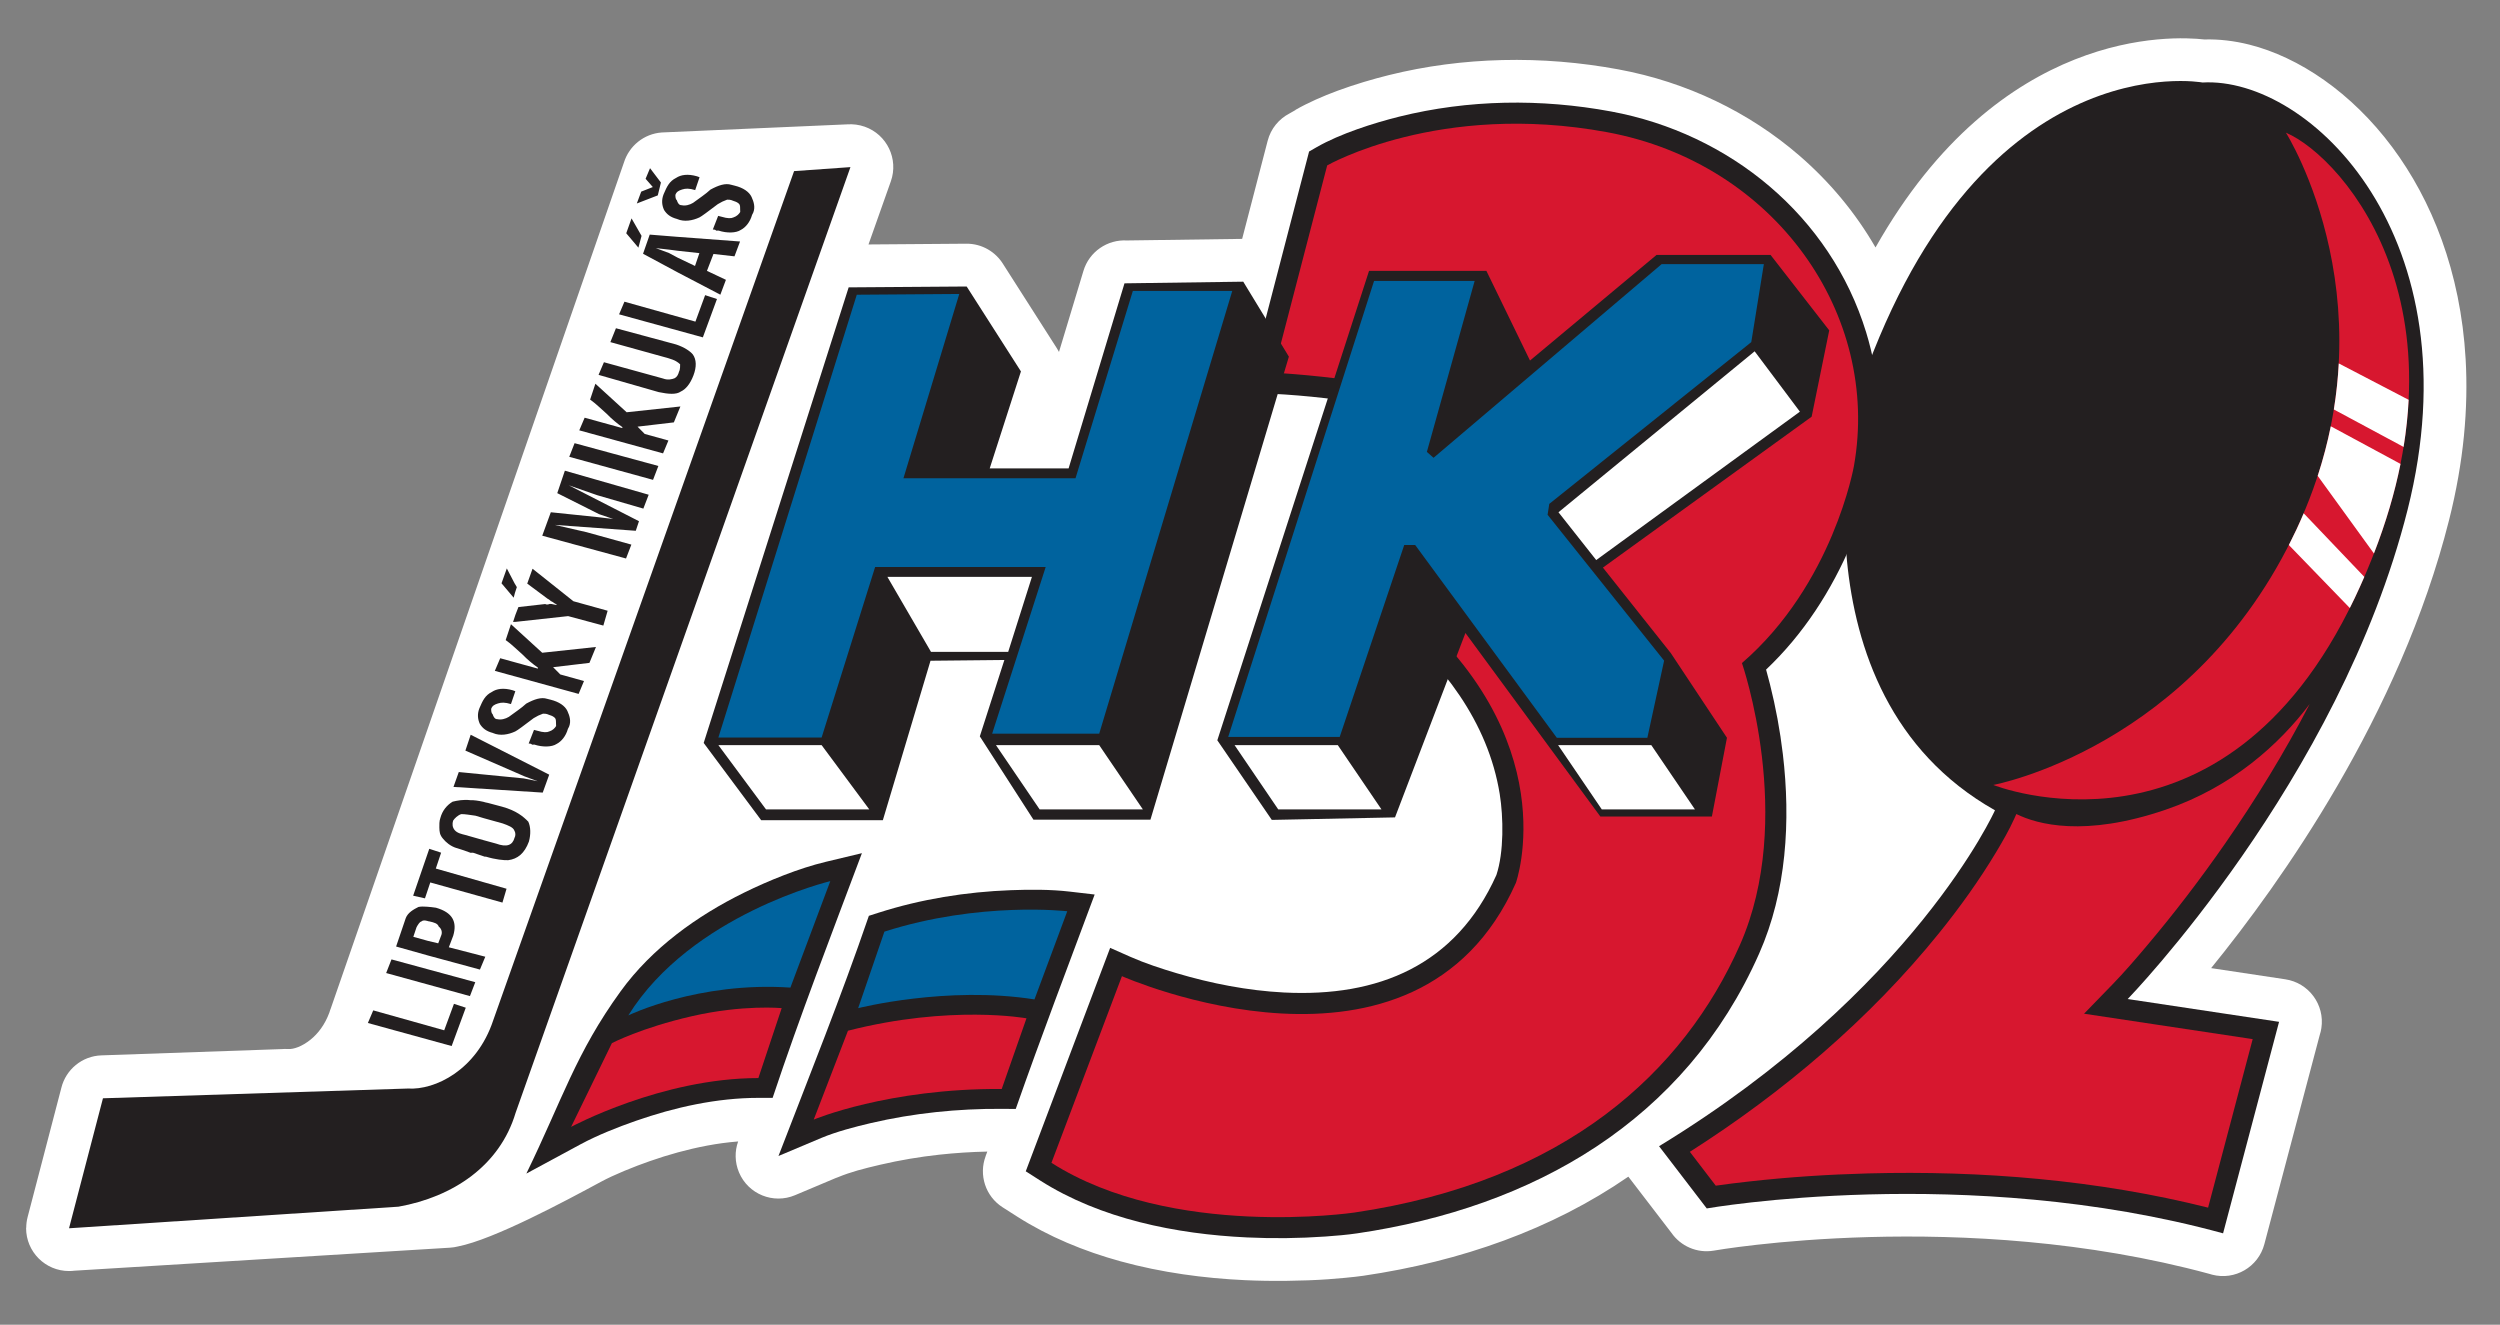 <?xml version="1.0" encoding="UTF-8"?>
<svg id="Layer_1" xmlns="http://www.w3.org/2000/svg" version="1.1" viewBox="0 0 726 384.7">
  <rect x="0" y="0" width="726" height="384.7" fill="#808080" stroke="none"/>
  <!-- Generator: Adobe Illustrator 29.7.1, SVG Export Plug-In . SVG Version: 2.1.1 Build 8)  -->
  <defs>
    <style>
      .st0, .st1, .st2, .st3 {
        fill-rule: evenodd;
      }

      .st0, .st4 {
        fill: #fff;
      }

      .st5, .st2 {
        fill: #231f20;
      }

      .st1 {
        fill: #00639e;
      }

      .st3 {
        fill: #d7172f;
      }
    </style>
  </defs>
  <path class="st4" d="M180.25,287.85c9.06-12.5,22.12-21.89,35.86-28.64,7.1-3.49,15.91-7.07,23.67-8.93l10.52-2.52c-8.98,23.97-17.9,46.96-25.93,71.06h-4.15c-12,0-24.32,2.73-35.62,6.69-5.24,1.84-11.11,4.15-16.02,6.8l-15.73,8.5c10.47-21.5,14.32-34.91,27.4-52.96"/>
  <path class="st4" d="M252.33,265.95l2.75-.88c12.38-3.97,25.5-6.07,38.49-6.57,5.44-.21,11.61-.23,17.04.41l7.28.85c-7.88,21.17-15.47,41.02-22.92,62.27l-4.11-.03c-12.71-.08-25.61,1.24-38,4.14-4.57,1.07-9.96,2.48-14.33,4.3l-12.46,5.25c9.08-23.58,18.1-45.98,26.25-69.74"/>
  <path class="st4" d="M369.33,238.1l-15.82-23.13,32.08-99.26c-4.87-.57-9.76-1.01-14.55-1.28l-36.95,123.59h-33.98l-15.56-24.19,7.13-22.18-21.45.22-13.84,46.3h-35.33l-16.71-22.44,42.11-132.3,34.27-.26,15.75,24.67-9.07,28.16h22.91l16.23-53.75,34.49-.48,6.51,10.7,12.61-48.49,2.23-1.28c6.75-3.87,16.47-6.98,23.92-8.83,20.11-5,41.18-5.28,61.52-1.51,34.45,6.38,63.7,30.29,74.09,64.14.67,2.17,1.24,4.36,1.74,6.57,35.31-90.15,95.89-79.15,95.89-79.15,31.31-1.81,79.49,45.16,59.62,124.05-19.87,78.88-81.29,142.11-81.29,142.11l43.96,6.63-16.26,61.42c-74.67-20.47-149.94-7.23-149.94-7.23l-13.85-18.06c74.07-45.16,97.55-97.55,97.55-97.55-31.08-17.54-40.93-48.29-43.13-74.17-5.66,12.41-13.41,23.94-23.34,33.33.4,1.41.77,2.83,1.12,4.22,1.68,6.67,2.94,13.49,3.75,20.32,2.29,19.34,1.09,39.92-6.88,57.92-21.51,48.6-65.5,73.72-116.7,81.25-3.04.45-6.23.71-9.29.93-7.56.53-15.19.62-22.75.26-20.52-.96-42.53-5.36-60.06-16.53l-4.18-2.67,24.51-64.89,5.91,2.62c4.21,1.86,9,3.43,13.4,4.74,10.05,2.99,20.64,5.06,31.12,5.6,27.48,1.41,49.98-7.92,61.72-34.09,2.23-6.69,2.06-16.83.98-23.56-2.01-12.47-7.54-23.61-15.07-33.35l-15.33,40.14-35.78.73Z"/>
  <path class="st4" d="M95.95,293.17L181.2,47.16c1.49-4.74,5.75-8.32,11-8.69l53.89-2.36c1.65-.11,3.35.1,5.02.68,6.48,2.28,9.88,9.39,7.59,15.87l-6.49,18.33,28.46-.22c4.53-.02,8.5,2.4,10.69,6.01l15.58,24.4c.21.34.41.68.59,1.02l7.09-23.5c1.68-5.64,7.01-9.2,12.64-8.87l33.46-.46,7.41-28.49c.92-3.56,3.3-6.35,6.32-7.92l1.77-1.01-.02-.04c3.64-2.09,7.93-3.97,12.31-5.59,4.99-1.84,10.27-3.38,14.82-4.51,10.74-2.67,21.8-4.1,32.93-4.37,11.34-.28,22.69.66,33.81,2.72,19.67,3.64,37.85,12.37,52.52,25.07,8.72,7.55,16.22,16.51,22.06,26.63,36.15-63.98,86.35-61.44,95.47-60.4,4.27-.12,8.67.39,13.09,1.5,14.36,3.62,29.64,13.84,41.52,29.8,11.4,15.32,19.83,36.1,21.29,61.49.82,14.21-.54,29.85-4.8,46.74-14.28,56.68-48.94,105.36-69.11,130.15l21.55,3.25c6.8,1.02,11.49,7.36,10.47,14.17-.11.71-.27,1.39-.49,2.05l-16.07,60.69c-1.75,6.64-8.55,10.61-15.19,8.86l-.75-.22c-71.71-19.47-143.73-6.8-143.94-6.76-4.91.84-9.64-1.33-12.31-5.17l-12.51-16.31c-22.18,15.31-48.58,24.61-76.95,28.78-1.36.2-3.2.4-5.27.6-2.37.22-3.84.34-4.99.42-3.68.26-7.73.41-12.1.46-4.16.05-8.19-.02-12.06-.2-11.81-.55-24.17-2.19-36.11-5.48-10.58-2.91-20.81-7.12-30.03-13l-4.18-2.67c-5.04-3.21-6.98-9.46-4.95-14.84h-.02s.51-1.35.51-1.35c-4.58.09-9.24.39-13.95.9-5.7.62-11.44,1.59-17.11,2.91-2.39.56-4.78,1.14-6.61,1.67-1.94.56-3.92,1.22-5.77,1.99l-.69.26-11.72,4.94c-6.32,2.66-13.6-.3-16.26-6.62-1.25-2.98-1.26-6.17-.25-8.99-3.04.24-6.05.65-9.02,1.21-5.69,1.07-11.31,2.64-16.67,4.52-2.25.79-4.77,1.73-7.45,2.85-2.39,1-4.72,2.06-6.77,3.17-10.35,5.59-31.07,16.72-41.45,18.74-.74.19-1.52.31-2.31.36l-109.04,6.68c-.53.07-1.06.1-1.61.1-6.88,0-12.46-5.58-12.46-12.46v-.09h.04c0-1.03.13-2.07.4-3.12l9.8-37.55c1.31-5.26,5.98-9.23,11.66-9.41l52.31-1.82c.61-.05,1.24-.06,1.87-.02,1.64.1,4.03-.74,6.48-2.69,2.2-1.76,4.2-4.35,5.51-7.9l.29-.92Z"/>
  <path class="st4" d="M230.6,49.69l-87.38,246.64c-4.79,14.42-16.88,20.29-24.78,19.78l-88.54,2.82-9.83,37.66v.09l102.86-6.74c15.79-2.83,24.56-12.47,26.81-26.81L246.97,48.53l-16.37,1.16Z"/>
  <path class="st2" d="M434.54,254.15c2.23-6.69,2.06-16.83.98-23.56-3.39-21-16.72-38.2-32.87-51.36l-4.64-3.78,3.69-4.72c5.63-7.21,11.14-15.16,15.88-22.95,2.66-4.37,5.33-9.07,7.27-13.82.56-1.38,2.18-5.78,1.82-7.32-.94-1.62-6.45-3.78-8.08-4.36-5.98-2.1-12.58-3.45-18.83-4.52-9.83-1.68-20.32-2.91-30.29-3.41l-7.5-.38,18.19-69.97,2.23-1.28c6.75-3.87,16.47-6.98,23.92-8.84,20.11-5,41.18-5.28,61.53-1.51,34.45,6.38,63.7,30.29,74.09,64.14,3.96,12.91,4.84,26.58,2.48,39.88-1.21,6.91-4.01,14.92-6.71,21.33-5.77,13.7-14,26.49-24.83,36.73.4,1.41.77,2.83,1.12,4.22,1.68,6.67,2.94,13.49,3.75,20.32,2.29,19.34,1.09,39.92-6.88,57.92-21.51,48.6-65.5,73.72-116.7,81.25-3.04.45-6.23.71-9.29.93-7.56.53-15.18.62-22.75.26-20.52-.96-42.53-5.36-60.06-16.53l-4.18-2.67,24.51-64.89,5.91,2.62c4.21,1.86,9,3.43,13.4,4.74,10.05,2.99,20.64,5.06,31.12,5.6,27.48,1.41,49.98-7.92,61.72-34.09"/>
  <path class="st2" d="M639.55,23.95s-66.24-12.04-100.56,92.13c0,0-20.47,84.91,40.35,119.23,0,0-23.48,52.39-97.55,97.55l13.85,18.07s75.27-13.25,149.94,7.23l16.26-61.42-43.96-6.62s61.42-63.23,81.29-142.11c19.87-78.88-28.3-125.85-59.62-124.05"/>
  <path class="st3" d="M385.43,48.03s32.52-18.67,81.29-9.64c48.78,9.03,79.49,52.99,71.66,96.95,0,0-6.02,34.32-32.52,57.21,0,0,15.66,45.16-.6,81.9-16.26,36.73-50.58,68.65-112,77.68,0,0-52.99,7.83-87.92-14.45l20.47-54.2s85.51,37.94,114.41-27.1c0,0,15.05-42.15-33.72-81.9,0,0,30.11-38.54,25.89-49.98-4.22-11.44-50.58-15.66-62.63-16.26l15.66-60.22Z"/>
  <path class="st3" d="M585.55,236.39l-.64,1.42c-1.44,3.2-3.36,6.53-5.16,9.53-4.94,8.26-10.63,16.17-16.66,23.65-20.16,24.97-45.29,46.26-72.36,63.5l7.53,9.83c3.2-.47,6.44-.85,9.62-1.21,11.47-1.29,23.03-2.04,34.56-2.35,32.89-.88,66.77,1.89,98.79,9.94l12.95-48.94-48.97-7.38,8.28-8.53c3.38-3.48,6.65-7.28,9.77-10.98,8.11-9.58,15.77-19.62,22.93-29.93,8.88-12.8,17.23-26.38,24.55-40.5-8.83,11.71-22.52,24.12-41.92,30.73-23.51,8.01-37.17,4.23-43.28,1.22"/>
  <path class="st2" d="M180.25,287.85c9.06-12.49,22.12-21.89,35.86-28.64,7.1-3.49,15.91-7.07,23.67-8.93l10.52-2.52c-8.98,23.97-17.9,46.96-25.93,71.06h-4.15c-12,0-24.32,2.73-35.62,6.69-5.24,1.83-11.11,4.15-16.02,6.8l-15.73,8.5c10.47-21.5,14.32-34.91,27.4-52.96"/>
  <path class="st1" d="M241.12,255.88s-40.38,9.66-58.66,38.99c0,0,20.37-9.89,47.07-8.07l11.59-30.93Z"/>
  <path class="st3" d="M177.7,302.92l-11.85,24.33s26.24-14.18,54.38-14.18l6.77-20.31s-11.21-1.06-26.02,2.33c-14.81,3.39-23.27,7.83-23.27,7.83"/>
  <path class="st2" d="M252.33,265.95l2.75-.88c12.38-3.97,25.5-6.08,38.49-6.56,5.44-.21,11.61-.23,17.04.41l7.28.85c-7.87,21.18-15.47,41.02-22.92,62.27l-4.11-.03c-12.71-.08-25.61,1.24-38,4.14-4.57,1.07-9.97,2.48-14.33,4.3l-12.46,5.25c9.08-23.58,18.1-45.98,26.25-69.74"/>
  <path class="st3" d="M246.25,299.32l-9.94,25.81s21.58-9.1,54.59-8.89l7.19-20.52s-22-4.02-51.84,3.6"/>
  <path class="st1" d="M256.83,270.55l-7.62,22.22s25.81-6.56,51.2-2.54l9.52-25.6s-25.39-2.96-53.11,5.92"/>
  <polygon class="st2" points="204.35 215.75 221.05 238.19 256.38 238.19 270.22 191.88 291.67 191.66 284.54 213.84 300.11 238.03 334.09 238.03 374.29 103.57 361.04 81.8 326.55 82.28 310.32 136.03 287.41 136.03 296.48 107.86 280.72 83.2 246.45 83.45 204.35 215.75"/>
  <polygon class="st1" points="278.57 85.37 248.81 85.59 208.62 214.17 238.6 214.17 254.14 164.65 303.67 164.65 288.12 213.06 319.21 213.06 357.85 84.48 328.98 84.48 312.33 138.89 262.36 138.89 278.57 85.37"/>
  <polygon class="st0" points="208.62 216.39 238.6 216.39 252.44 235.05 222.45 235.05 208.62 216.39"/>
  <polygon class="st0" points="289.23 216.39 319.21 216.39 331.89 235.05 301.91 235.05 289.23 216.39"/>
  <polygon class="st0" points="257.7 167.53 270.36 189.3 292.78 189.3 299.67 167.53 257.7 167.53"/>
  <polygon class="st2" points="369.33 238.1 353.51 214.98 397.57 78.66 431.65 78.66 444.31 104.7 481.06 74.03 514.17 74.03 531.21 95.94 526.1 121.01 465.49 164.83 485.2 189.66 501.51 214.25 497.13 237.13 464.75 237.13 425.56 183.82 405.11 237.37 369.33 238.1"/>
  <polygon class="st0" points="358.52 216.39 388.5 216.39 401.18 235.05 371.2 235.05 358.52 216.39"/>
  <polygon class="st0" points="452.48 216.39 479.54 216.39 492.21 235.05 465.16 235.05 452.48 216.39"/>
  <polygon class="st1" points="399.03 81.58 428.24 81.58 414.36 131.24 416.31 132.94 482.53 76.71 512.22 76.71 508.57 99.35 449.91 146.33 449.42 149.49 483.26 191.85 478.39 214.25 452.1 214.25 410.96 158.26 407.79 158.26 389.05 214 356.67 214 399.03 81.58"/>
  <polygon class="st0" points="452.58 148.76 463.54 162.64 522.69 119.55 509.55 102.02 452.58 148.76"/>
  <path class="st3" d="M578.85,227.95s66.55,26.62,104.95-54.27c38.4-80.89-3.07-127.99-19.97-135.15,0,0,32.76,51.71,3.07,115.19-29.69,63.48-88.06,74.23-88.06,74.23"/>
  <path class="st0" d="M698,129.79c.77-4.73,1.25-9.29,1.47-13.68l-20.29-10.57c-.23,4.32-.69,8.78-1.43,13.37l20.25,10.88ZM689.39,160.73c3.55-9.15,6.08-17.82,7.72-26.01l-20.25-10.93c-.95,4.69-2.2,9.49-3.8,14.4l16.33,22.54ZM664.68,158.27l17.71,18.3c.47-.95.95-1.91,1.42-2.89.99-2.08,1.9-4.12,2.79-6.15l-17.61-18.47c-.66,1.54-1.34,3.09-2.07,4.65-.73,1.55-1.47,3.06-2.23,4.55Z"/>
  <path class="st5" d="M230.6,49.69l-87.38,246.64c-4.79,14.42-16.89,20.29-24.78,19.78l-88.54,2.83-9.83,37.66v.09l95.66-6.27c15.79-2.83,29.4-11.86,34.01-27.28L246.97,48.53l-16.37,1.16Z"/>
  <path class="st5" d="M191.94,53.02l-3.17-4.18-1.29,3.08,2.1,2.4-3.37,1.33-1.28,3.44,6.09-2.35.91-3.72ZM196.67,63.62c2.06.88,4.43.45,6.44-.48.64-.31,2.34-1.59,5.33-3.85,1-.61,1.64-.92,2.72-1.31.29,0,1.01-.03,1.68.31.66.27,1.02.26,1.69.82.37.28.39.93.39.93,0,.29.02.87.02.87q.01.36.02.65c-.35.59-.98,1.26-1.98,1.58-.64.31-1.66.34-3.41-.19l-1.02-.26-1.55,3.96c.29,0,.65-.02,1.02.33,0,0,.29,0,.65-.02,2.41.8,5.09.73,6.45-.19,1.36-.69,2.69-2.25,3.28-4.37l.34-.66c.61-1.54.2-3.05-.49-4.55-.7-1.5-2.47-2.69-4.88-3.27l-1.02-.26c-1.68-.53-3.69.11-6.05,1.41-1.34,1.27-3.33,2.56-5.04,3.84-1,.61-2.29.93-3.31.68-.73.02-1.11-.55-1.42-1.48-.37-.28-.39-.93-.4-1.51.33-.95.98-1.26,1.98-1.58,1.01-.32,2.02-.35,3.77.18l1.27-3.73-.73-.27c-2.71-.79-4.72-.44-6.08.46-2,1-2.68,2.54-3.63,4.75-.61,1.54-.56,3.06.13,4.56.76,1.21,1.8,2.12,3.85,2.64ZM186.3,68.48l-2.9-5.06-1.54,4.32,3.53,4.18.92-3.43ZM213.29,74.45l1.62-4.32-18.24-1.36-7.99-.64-1.94,5.56,10.23,5.5,12.22,6.39,1.62-4.32-5.51-2.6,1.89-4.91,6.11.69ZM201.84,77.24l-5-2.39-2.58-1.38-3.81-1.41,4.07.46,2.26.3,6.32.69-1.27,3.73ZM208.21,86.84l-3.44-1.13-2.82,7.69-20.61-5.79-1.56,3.67,24.33,6.69,4.1-11.14ZM197.75,113.68c1.36-.62,2.69-2.18,3.63-4.67.94-2.49.88-4.59-.18-6.08-.75-.92-2.45-2.1-4.87-2.9l-17.46-4.71-1.62,4.03,16.8,4.66c2.05.59,2.79,1.15,3.46,1.78,0,.29.04,1.52-.31,2.11-.26.95-.6,1.54-1.25,1.92-.72.31-2.01.64-3.4.1l-17.17-4.73-1.56,3.67,17.47,5.01c2.77.57,5.1.8,6.45-.19ZM194.1,127.92l-6.87-1.9-2.09-2.12,10.55-1.24,1.9-4.62-15.61,1.68-9.08-8.29-1.53,4.61c1.7,1.19,3.12,2.66,4.83,4.14,1.42,1.48,3.2,2.95,4.53,3.85v.29s-10.95-3.02-10.95-3.02l-1.56,3.67,24.33,6.69,1.56-3.74ZM191.19,135.32l-24.33-6.62-1.55,3.96,24.33,6.69,1.55-4.03ZM183.37,158.16l-13.01-3.61-9.27-2.12,23.54,1.71.93-2.78-20.38-10.43,8.27,2.88,13.38,3.89,1.55-4.03-24.34-6.98-2.21,6.52,12.14,6.1,4.1,1.4-4.44-.53-13.67-1.42-2.49,6.81,24.33,6.62,1.55-4.03ZM149.49,172.33l.6-1.83-.68-1.14-2.23-4.29-1.54,4.32,3.53,4.18.33-1.24ZM158.35,175.41l-7.8.88-.88,2.27-.67,2.05.73-.02,15.25-1.67,10.23,2.75,1.25-4.31-9.94-2.76-11.87-9.44-1.54,4.32,5.92,4.4c.66.27.67.63,1.4.9.67.56,1.03.55,1.33.9-.65.02-1.31-.33-2.04-.3-.36.01-.64.38-1.38.04ZM169.58,197.77l-6.87-1.91-2.09-2.11,10.55-1.25,1.9-4.62-15.61,1.68-9.08-8.29-1.53,4.61c1.7,1.18,3.12,2.67,4.83,4.14,1.42,1.48,3.2,2.95,4.53,3.86v.29s-10.95-3.02-10.95-3.02l-1.56,3.67,24.33,6.69,1.56-3.74ZM143.19,212.89c2.06.88,4.43.45,6.44-.48.64-.31,2.35-1.59,5.33-3.85,1-.61,1.64-.92,2.72-1.31.29,0,1.02-.03,1.68.31.66.27,1.02.26,1.69.83.37.27.39.93.39.93,0,.29.03.87.03.87q0,.36.02.65c-.35.59-.98,1.26-1.99,1.57-.64.31-1.66.34-3.41-.19l-1.02-.26-1.55,3.96c.29,0,.65-.02,1.02.33,0,0,.29,0,.65-.02,2.42.8,5.1.72,6.45-.19,1.36-.69,2.69-2.25,3.28-4.37l.34-.66c.61-1.54.2-3.05-.49-4.55-.7-1.5-2.47-2.68-4.88-3.27l-1.03-.26c-1.68-.54-3.69.11-6.05,1.4-1.34,1.27-3.33,2.56-5.04,3.84-1,.61-2.29.93-3.31.68-.73.02-1.1-.55-1.42-1.48-.37-.28-.39-.93-.41-1.51.34-.95.98-1.26,1.98-1.58,1.01-.32,2.02-.35,3.77.18l1.27-3.73-.73-.27c-2.71-.79-4.72-.44-6.07.47-2,1-2.68,2.54-3.63,4.74-.61,1.54-.56,3.06.13,4.56.76,1.21,1.8,2.12,3.84,2.64ZM159.49,224.96l-22.8-11.59-1.54,4.61,17.18,7.48,3.81,1.41-4.08-.82-18.83-1.85-1.54,4.32,25.92,1.65,1.88-5.2ZM132.55,246.25c1.68.53,2.71.86,4.1,1.4l.72-.02,3.37,1.14h.36c2.78.85,5.18,1.07,6.48,1.03,2.74-.36,4.73-1.95,6.01-5.39.59-2.12.53-4.29-.17-5.79-1.42-1.48-3.5-3.23-7.59-4.35l-4.17-1.11c-.44-.06-.88-.19-1.31-.32-1.46-.32-2.7-.5-3.78-.47-2.04-.23-3.77.11-5.13.44-1.64.99-2.97,2.55-3.56,4.74-.34.88-.3,2.11-.29,2.77.04,1.23.06,2.1,1.11,3.3.75.92,2.09,2.11,3.85,2.65ZM131.6,238.3c.35-.59,1.33-1.56,2.34-1.88,1.01-.03,2.4.22,4.14.46l2.41.72,5.48,1.52c1.68.6,3.07,1.14,3.39,2.07.38.57.41,1.51.06,2.1-.59,2.19-2.24,2.82-5.39,1.68l-3.36-.92-5.56-1.58c-1.02-.26-2.33-.51-3.09-1.43-.68-.84-.71-1.79-.44-2.74ZM124.94,256.26l20.97,5.85,1.19-4.02-20.54-5.86,1.54-4.61-3.44-1.13-4.68,13.62,3.43.77,1.54-4.61ZM139.37,281.57l1.56-3.74-10.59-2.74,1.28-3.37c1.19-4.02-.19-6.74-5.02-8.12-.87-.12-1.75-.24-2.62-.29-.8-.05-1.67-.1-2.46.07-1.36.69-3.07,1.61-3.68,3.22l-2.81,8.27,9.35,2.63,14.98,4.06ZM120.03,272.05l.93-2.78c.34-.66.97-1.62,1.33-1.63.5-.45,1.08-.4,1.81-.2.22.06.37.14.58.13,1.39.32,2.41.58,2.73,1.51.74.56,1.06,1.49.79,2.37l-.94,2.49-2.99-.71-4.24-1.18ZM138.02,285.23l-24.33-6.62-1.55,3.96,24.33,6.7,1.55-4.04ZM135.27,292.64l-3.44-1.13-2.83,7.69-20.61-5.79-1.56,3.67,24.33,6.69,4.1-11.13Z"/>
</svg>